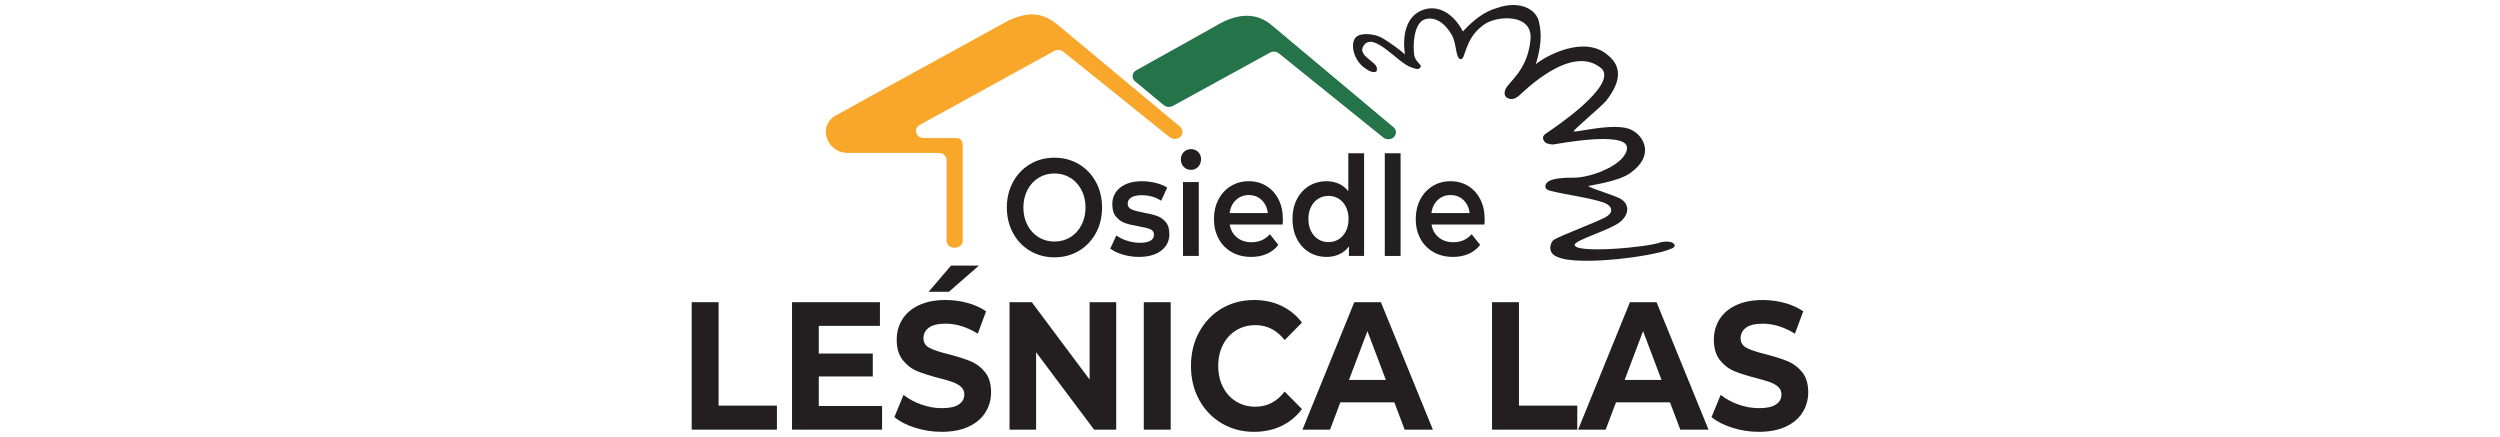 <?xml version="1.0" encoding="UTF-8" standalone="no"?>
<svg
   xmlns:dc="http://purl.org/dc/elements/1.1/"
   xmlns:cc="http://creativecommons.org/ns#"
   xmlns:rdf="http://www.w3.org/1999/02/22-rdf-syntax-ns#"
   xmlns:svg="http://www.w3.org/2000/svg"
   xmlns="http://www.w3.org/2000/svg"
   xmlns:sodipodi="http://sodipodi.sourceforge.net/DTD/sodipodi-0.dtd"
   xmlns:inkscape="http://www.inkscape.org/namespaces/inkscape"
   version="1.1"
   id="Warstwa_1"
   x="0px"
   y="0px"
   viewBox="0 0 1081 189"
   style="enable-background:new 0 0 1081 189;"
   xml:space="preserve"
   sodipodi:docname="logoLsnc.svg"
   inkscape:version="1.0.1 (3bc2e813f5, 2020-09-07)"><defs
   id="defs124"><clipPath
     clipPathUnits="userSpaceOnUse"
     id="clipPath144"><path
       d="M 0,283.46 H 481.89 V 0 H 0 Z"
       id="path142" /></clipPath></defs><sodipodi:namedview
   pagecolor="#ffffff"
   bordercolor="#666666"
   borderopacity="1"
   objecttolerance="10"
   gridtolerance="10"
   guidetolerance="10"
   inkscape:pageopacity="0"
   inkscape:pageshadow="2"
   inkscape:window-width="2400"
   inkscape:window-height="1271"
   id="namedview122"
   showgrid="false"
   inkscape:zoom="1.2155412"
   inkscape:cx="531.86187"
   inkscape:cy="94.5"
   inkscape:window-x="-9"
   inkscape:window-y="-9"
   inkscape:window-maximized="1"
   inkscape:current-layer="Warstwa_1" />
<style
   type="text/css"
   id="style69">
	.st0{clip-path:url(#SVGID_2_);}
	.st1{clip-path:url(#SVGID_4_);fill:#1D1D1B;}
	.st2{clip-path:url(#SVGID_4_);fill:#E72B88;}
	.st3{clip-path:url(#SVGID_4_);fill:#3B70B7;}
</style>

<g
   id="g140"
   clip-path="url(#clipPath144)"
   transform="matrix(1.774,0,0,-1.944,113.286,368.225)"><g
     id="g146"
     transform="translate(197.034,136.658)"><path
       d="m 0,0 c 1.149,0.646 2.052,1.549 2.708,2.708 0.658,1.16 0.986,2.458 0.986,3.894 0,1.436 -0.328,2.734 -0.986,3.894 -0.656,1.159 -1.559,2.062 -2.708,2.709 -1.149,0.646 -2.442,0.969 -3.878,0.969 -1.436,0 -2.729,-0.323 -3.878,-0.969 -1.15,-0.647 -2.053,-1.55 -2.709,-2.709 -0.657,-1.16 -0.985,-2.458 -0.985,-3.894 0,-1.436 0.328,-2.734 0.985,-3.894 0.656,-1.159 1.559,-2.062 2.709,-2.708 1.149,-0.646 2.442,-0.97 3.878,-0.97 1.436,0 2.729,0.324 3.878,0.97 m -9.818,-3.047 c -1.765,0.954 -3.151,2.277 -4.156,3.97 -1.005,1.693 -1.508,3.586 -1.508,5.679 0,2.093 0.503,3.986 1.508,5.679 1.005,1.693 2.391,3.016 4.156,3.97 1.764,0.955 3.744,1.432 5.94,1.432 2.195,0 4.175,-0.477 5.94,-1.432 1.765,-0.954 3.15,-2.272 4.156,-3.955 C 7.223,10.614 7.726,8.715 7.726,6.602 7.726,4.488 7.223,2.59 6.218,0.908 5.212,-0.775 3.827,-2.093 2.062,-3.047 c -1.765,-0.954 -3.745,-1.432 -5.94,-1.432 -2.196,0 -4.176,0.478 -5.94,1.432"
       style="fill:#231f20;fill-opacity:1;fill-rule:nonzero;stroke:none"
       id="path148" /></g><g
     id="g150"
     transform="translate(209.808,132.795)"><path
       d="m 0,0 c -1.272,0.349 -2.288,0.79 -3.047,1.324 l 1.478,2.924 C -0.831,3.755 0.057,3.36 1.093,3.063 2.129,2.765 3.149,2.617 4.155,2.617 c 2.298,0 3.448,0.605 3.448,1.816 0,0.574 -0.292,0.974 -0.877,1.2 C 6.141,5.858 5.202,6.074 3.909,6.279 2.555,6.484 1.452,6.72 0.601,6.987 -0.251,7.254 -0.99,7.721 -1.615,8.388 c -0.627,0.666 -0.94,1.595 -0.94,2.785 0,1.559 0.652,2.806 1.955,3.74 1.303,0.934 3.063,1.4 5.279,1.4 1.128,0 2.257,-0.128 3.385,-0.384 1.129,-0.257 2.052,-0.6 2.771,-1.032 L 9.357,11.974 c -1.395,0.82 -2.965,1.231 -4.709,1.231 -1.128,0 -1.985,-0.169 -2.57,-0.508 C 1.493,12.358 1.2,11.912 1.2,11.358 1.2,10.742 1.514,10.306 2.14,10.05 2.766,9.793 3.734,9.552 5.048,9.327 6.361,9.121 7.438,8.885 8.28,8.619 9.121,8.352 9.845,7.9 10.45,7.264 11.055,6.628 11.358,5.725 11.358,4.556 11.358,3.017 10.691,1.786 9.357,0.862 8.023,-0.062 6.207,-0.523 3.909,-0.523 2.575,-0.523 1.272,-0.349 0,0"
       style="fill:#231f20;fill-opacity:1;fill-rule:nonzero;stroke:none"
       id="path152" /></g><path
     d="m 224.49,148.924 h 3.847 v -16.437 h -3.847 z m 0.185,3.37 c -0.473,0.441 -0.708,0.99 -0.708,1.647 0,0.657 0.235,1.205 0.708,1.647 0.472,0.441 1.057,0.661 1.754,0.661 0.697,0 1.282,-0.21 1.755,-0.63 0.472,-0.421 0.708,-0.95 0.708,-1.586 0,-0.677 -0.232,-1.246 -0.693,-1.708 -0.461,-0.462 -1.052,-0.693 -1.77,-0.693 -0.697,0 -1.282,0.221 -1.754,0.662"
     style="fill:#231f20;fill-opacity:1;fill-rule:nonzero;stroke:none"
     id="path154" /><g
     id="g156"
     transform="translate(237.402,144.938)"><path
       d="M 0,0 C -0.852,-0.729 -1.37,-1.698 -1.555,-2.909 H 7.771 C 7.607,-1.719 7.104,-0.754 6.264,-0.016 5.422,0.723 4.375,1.092 3.124,1.092 1.893,1.092 0.851,0.728 0,0 M 11.373,-5.464 H -1.523 c 0.225,-1.211 0.815,-2.17 1.769,-2.878 0.954,-0.707 2.139,-1.061 3.555,-1.061 1.805,0 3.294,0.594 4.464,1.785 l 2.061,-2.37 c -0.738,-0.883 -1.673,-1.55 -2.801,-2.001 -1.129,-0.451 -2.4,-0.677 -3.816,-0.677 -1.807,0 -3.397,0.359 -4.771,1.077 -1.376,0.718 -2.437,1.718 -3.186,3.001 -0.749,1.282 -1.123,2.734 -1.123,4.356 0,1.6 0.364,3.042 1.093,4.324 0.727,1.283 1.738,2.283 3.031,3.001 1.293,0.718 2.75,1.077 4.371,1.077 1.601,0 3.031,-0.354 4.294,-1.062 1.262,-0.707 2.247,-1.703 2.955,-2.985 0.707,-1.283 1.062,-2.766 1.062,-4.448 0,-0.267 -0.021,-0.646 -0.062,-1.139"
       style="fill:#231f20;fill-opacity:1;fill-rule:nonzero;stroke:none"
       id="path158" /></g><g
     id="g160"
     transform="translate(262.441,136.196)"><path
       d="M 0,0 C 0.738,0.42 1.323,1.021 1.754,1.801 2.185,2.58 2.4,3.483 2.4,4.509 2.4,5.535 2.185,6.438 1.754,7.218 1.323,7.998 0.738,8.598 0,9.019 c -0.739,0.42 -1.57,0.63 -2.493,0.63 -0.924,0 -1.755,-0.21 -2.493,-0.63 -0.74,-0.421 -1.325,-1.021 -1.755,-1.801 -0.431,-0.78 -0.647,-1.683 -0.647,-2.709 0,-1.026 0.216,-1.929 0.647,-2.708 0.43,-0.78 1.015,-1.381 1.755,-1.801 0.738,-0.421 1.569,-0.631 2.493,-0.631 0.923,0 1.754,0.21 2.493,0.631 M 6.187,19.13 V -3.709 H 2.493 v 2.124 C 1.856,-2.365 1.071,-2.95 0.138,-3.34 c -0.934,-0.389 -1.965,-0.584 -3.093,-0.584 -1.581,0 -3.001,0.348 -4.264,1.046 -1.261,0.697 -2.252,1.688 -2.969,2.97 -0.719,1.283 -1.078,2.755 -1.078,4.417 0,1.662 0.359,3.129 1.078,4.402 0.717,1.272 1.708,2.257 2.969,2.955 1.263,0.697 2.683,1.046 4.264,1.046 1.087,0 2.082,-0.184 2.985,-0.554 0.903,-0.369 1.672,-0.923 2.309,-1.662 v 8.434 z"
       style="fill:#231f20;fill-opacity:1;fill-rule:nonzero;stroke:none"
       id="path162" /></g><path
     d="m 273.675,155.326 h 3.847 v -22.839 h -3.847 z"
     style="fill:#231f20;fill-opacity:1;fill-rule:nonzero;stroke:none"
     id="path164" /><g
     id="g166"
     transform="translate(286.586,144.938)"><path
       d="M 0,0 C -0.852,-0.729 -1.37,-1.698 -1.555,-2.909 H 7.771 C 7.607,-1.719 7.104,-0.754 6.264,-0.016 5.422,0.723 4.375,1.092 3.124,1.092 1.893,1.092 0.851,0.728 0,0 M 11.373,-5.464 H -1.523 c 0.225,-1.211 0.815,-2.17 1.769,-2.878 0.954,-0.707 2.139,-1.061 3.555,-1.061 1.805,0 3.294,0.594 4.464,1.785 l 2.061,-2.37 c -0.738,-0.883 -1.673,-1.55 -2.801,-2.001 -1.129,-0.451 -2.4,-0.677 -3.816,-0.677 -1.807,0 -3.397,0.359 -4.771,1.077 -1.376,0.718 -2.437,1.718 -3.186,3.001 -0.749,1.282 -1.123,2.734 -1.123,4.356 0,1.6 0.364,3.042 1.093,4.324 0.727,1.283 1.738,2.283 3.031,3.001 1.293,0.718 2.75,1.077 4.371,1.077 1.601,0 3.031,-0.354 4.294,-1.062 1.262,-0.707 2.247,-1.703 2.955,-2.985 0.707,-1.283 1.062,-2.766 1.062,-4.448 0,-0.267 -0.021,-0.646 -0.062,-1.139"
       style="fill:#231f20;fill-opacity:1;fill-rule:nonzero;stroke:none"
       id="path168" /></g><g
     id="g170"
     transform="translate(104.731,122.201)"><path
       d="m 0,0 h 6.561 v -23.005 h 14.216 v -5.346 H 0 Z"
       style="fill:#231f20;fill-opacity:1;fill-rule:nonzero;stroke:none"
       id="path172" /></g><g
     id="g174"
     transform="translate(151.143,99.115)"><path
       d="M 0,0 V -5.265 H -21.951 V 23.086 H -0.526 V 17.82 H -15.431 V 11.665 H -2.268 V 6.562 H -15.431 V 0 Z"
       style="fill:#231f20;fill-opacity:1;fill-rule:nonzero;stroke:none"
       id="path176" /></g><g
     id="g178"
     transform="translate(167.95,130.342)"><path
       d="m 0,0 h 6.804 l -7.33,-5.832 h -4.941 z m -8.768,-36.066 c -2.093,0.608 -3.774,1.397 -5.043,2.37 l 2.228,4.94 c 1.215,-0.89 2.659,-1.606 4.333,-2.146 1.674,-0.54 3.348,-0.81 5.022,-0.81 1.864,0 3.241,0.276 4.132,0.83 0.89,0.553 1.336,1.289 1.336,2.207 0,0.675 -0.263,1.236 -0.79,1.681 -0.526,0.445 -1.201,0.803 -2.025,1.073 -0.823,0.27 -1.937,0.567 -3.341,0.892 -2.16,0.511 -3.928,1.025 -5.305,1.539 -1.377,0.511 -2.559,1.336 -3.544,2.47 -0.986,1.134 -1.478,2.646 -1.478,4.536 0,1.647 0.445,3.138 1.336,4.475 0.891,1.337 2.234,2.396 4.03,3.18 1.795,0.782 3.989,1.174 6.581,1.174 1.809,0 3.577,-0.216 5.306,-0.648 1.727,-0.432 3.24,-1.053 4.536,-1.863 l -2.025,-4.981 c -2.62,1.484 -5.239,2.227 -7.857,2.227 -1.837,0 -3.193,-0.298 -4.071,-0.891 -0.877,-0.594 -1.316,-1.377 -1.316,-2.349 0,-0.972 0.506,-1.694 1.519,-2.167 1.013,-0.473 2.558,-0.939 4.637,-1.397 2.16,-0.513 3.929,-1.026 5.306,-1.539 1.377,-0.513 2.557,-1.323 3.543,-2.43 0.986,-1.108 1.479,-2.606 1.479,-4.495 0,-1.621 -0.453,-3.099 -1.357,-4.435 -0.905,-1.337 -2.262,-2.397 -4.071,-3.18 -1.809,-0.783 -4.009,-1.175 -6.601,-1.175 -2.241,0 -4.408,0.304 -6.5,0.912"
       style="fill:#231f20;fill-opacity:1;fill-rule:nonzero;stroke:none"
       id="path180" /></g><g
     id="g182"
     transform="translate(208.207,122.201)"><path
       d="m 0,0 v -28.351 h -5.387 l -14.134,17.213 v -17.213 h -6.48 V 0 h 5.427 L -6.48,-17.213 V 0 Z"
       style="fill:#231f20;fill-opacity:1;fill-rule:nonzero;stroke:none"
       id="path184" /></g><path
     d="m 214.93,122.201 h 6.562 V 93.85 h -6.562 z"
     style="fill:#231f20;fill-opacity:1;fill-rule:nonzero;stroke:none"
     id="path186" /><g
     id="g188"
     transform="translate(233.944,95.248)"><path
       d="m 0,0 c -2.335,1.255 -4.171,2.997 -5.508,5.225 -1.336,2.227 -2.005,4.744 -2.005,7.552 0,2.809 0.669,5.327 2.005,7.554 1.337,2.228 3.173,3.969 5.508,5.225 2.336,1.255 4.962,1.882 7.878,1.882 2.456,0 4.678,-0.431 6.662,-1.295 1.984,-0.865 3.651,-2.106 5.002,-3.726 L 15.33,18.528 c -1.918,2.214 -4.293,3.322 -7.128,3.322 -1.756,0 -3.321,-0.385 -4.698,-1.155 -1.377,-0.769 -2.45,-1.842 -3.22,-3.219 -0.769,-1.377 -1.154,-2.944 -1.154,-4.699 0,-1.755 0.385,-3.321 1.154,-4.698 0.77,-1.377 1.843,-2.45 3.22,-3.22 1.377,-0.769 2.942,-1.154 4.698,-1.154 2.835,0 5.21,1.12 7.128,3.362 L 19.542,3.179 C 18.191,1.532 16.518,0.276 14.52,-0.588 12.521,-1.451 10.294,-1.884 7.837,-1.884 4.948,-1.884 2.336,-1.256 0,0"
       style="fill:#231f20;fill-opacity:1;fill-rule:nonzero;stroke:none"
       id="path190" /></g><g
     id="g192"
     transform="translate(273.938,104.907)"><path
       d="M 0,0 -4.496,10.854 -8.991,0 Z m 2.065,-4.981 h -13.163 l -2.51,-6.076 h -6.723 l 12.636,28.351 h 6.48 L 11.461,-11.057 H 4.576 Z"
       style="fill:#231f20;fill-opacity:1;fill-rule:nonzero;stroke:none"
       id="path194" /></g><g
     id="g196"
     transform="translate(299.816,122.201)"><path
       d="m 0,0 h 6.561 v -23.005 h 14.215 v -5.346 H 0 Z"
       style="fill:#231f20;fill-opacity:1;fill-rule:nonzero;stroke:none"
       id="path198" /></g><g
     id="g200"
     transform="translate(341.125,104.907)"><path
       d="M 0,0 -4.496,10.854 -8.991,0 Z m 2.065,-4.981 h -13.163 l -2.51,-6.076 h -6.723 l 12.636,28.351 h 6.48 L 11.461,-11.057 H 4.576 Z"
       style="fill:#231f20;fill-opacity:1;fill-rule:nonzero;stroke:none"
       id="path202" /></g><g
     id="g204"
     transform="translate(358.356,94.275)"><path
       d="m 0,0 c -2.092,0.608 -3.773,1.397 -5.042,2.37 l 2.228,4.941 C -1.6,6.42 -0.155,5.704 1.52,5.164 c 1.673,-0.54 3.347,-0.81 5.021,-0.81 1.863,0 3.24,0.277 4.131,0.831 0.891,0.552 1.337,1.289 1.337,2.207 0,0.674 -0.264,1.235 -0.79,1.68 -0.527,0.446 -1.201,0.803 -2.025,1.074 -0.824,0.269 -1.938,0.567 -3.341,0.891 -2.161,0.512 -3.929,1.026 -5.306,1.539 -1.377,0.512 -2.559,1.336 -3.543,2.471 -0.986,1.134 -1.479,2.645 -1.479,4.535 0,1.647 0.446,3.139 1.336,4.476 0.892,1.337 2.235,2.395 4.031,3.179 1.795,0.783 3.989,1.174 6.581,1.174 1.808,0 3.577,-0.216 5.305,-0.647 1.728,-0.433 3.241,-1.054 4.536,-1.864 l -2.025,-4.981 c -2.619,1.484 -5.238,2.227 -7.856,2.227 -1.837,0 -3.194,-0.297 -4.071,-0.89 -0.878,-0.595 -1.316,-1.377 -1.316,-2.35 0,-0.971 0.506,-1.694 1.518,-2.167 1.013,-0.472 2.558,-0.938 4.638,-1.396 2.159,-0.514 3.928,-1.027 5.305,-1.539 1.377,-0.514 2.558,-1.324 3.544,-2.431 0.985,-1.107 1.478,-2.605 1.478,-4.495 0,-1.62 -0.452,-3.099 -1.356,-4.435 C 16.268,2.106 14.911,1.047 13.103,0.264 11.293,-0.52 9.093,-0.911 6.501,-0.911 4.26,-0.911 2.093,-0.607 0,0"
       style="fill:#231f20;fill-opacity:1;fill-rule:nonzero;stroke:none"
       id="path206" /></g><g
     id="g208"
     transform="translate(292.714,182.421)"><path
       d="m 0,0 c 2.351,2.338 5.134,4.479 8.536,5.278 4.996,1.602 9.461,-0.129 10.054,-3.364 0.631,-2.431 0.501,-5.24 -0.821,-9.204 2.279,1.777 11.847,6.607 17.588,2.005 3.063,-2.295 3.606,-5.443 -0.456,-10.161 -1.497,-1.509 -7.211,-5.86 -7.837,-6.652 -1.093,-0.866 10.343,2.233 14.261,0.091 3,-1.503 5.285,-5.704 -0.497,-9.469 -2.92,-1.921 -9.324,-2.646 -10.301,-2.924 1.035,-0.668 6.527,-2.024 8.106,-2.938 2.282,-1.436 1.5,-3.638 -0.133,-4.898 -2.369,-1.914 -11.121,-4.096 -11.254,-5.195 -0.231,-2.06 17.922,-0.607 21.02,0.547 3.341,0.608 4.244,-1.004 2.43,-1.458 -3.645,-1.626 -22.538,-3.949 -27.641,-1.822 -2.734,0.918 -1.62,3.366 -0.957,3.781 1.403,0.878 10.434,3.919 12.802,5.14 1.823,0.966 1.641,2.378 -0.5,3.153 -3.534,1.139 -9.523,1.777 -13.412,2.712 -1.487,0.523 -0.876,1.653 0.016,2.117 1.251,0.651 4.416,0.776 5.878,0.729 4.556,-0.045 12.958,3.03 13.122,6.607 0.074,3.999 -17.8,0.753 -18.025,0.775 -0.86,0.082 -1.809,0.088 -2.293,0.914 -0.541,0.924 0.321,1.397 0.929,1.768 1.734,1.057 16.883,10.348 13.284,14.13 -7.29,5.969 -19.293,-5.251 -20.25,-5.968 -0.656,-0.491 -1.505,-0.949 -2.488,-0.619 -1.02,0.341 -1.247,1.091 -0.752,2.131 0.736,1.551 5.31,4.137 6.039,10.789 0.866,6.288 -8.793,5.559 -11.622,3.309 -4.553,-3.081 -4.16,-7.723 -5.385,-7.48 -1.266,0.252 -0.853,2.941 -2.084,5.31 -1.913,3.007 -4.238,4.11 -6.47,3.608 -3.098,-0.729 -3.098,-6.569 -2.709,-8.241 0.456,-1.504 1.924,-1.89 1.479,-2.474 -0.52,-0.684 -1.184,-0.319 -2.238,-0.018 -3.184,0.883 -9.152,8.037 -11.567,4.893 -1.823,-2.278 3.144,-3.554 3.175,-5.115 0.288,-1.446 -1.875,-0.723 -2.676,-0.084 -2.969,1.645 -3.916,5.518 -2.492,6.95 1.225,1.233 4.686,0.743 6.185,0.026 1.658,-0.794 5.327,-3.23 5.832,-3.828 -0.674,4.163 0.18,8.639 4.51,9.979 C -5.921,5.972 -2.233,3.918 0,0"
       style="fill:#231f20;fill-opacity:1;fill-rule:nonzero;stroke:none"
       id="path210" /></g><g
     id="g212"
     transform="translate(166.854,135.895)"><path
       d="m 0,0 v 17.924 c 0,0.87 -0.842,1.575 -1.88,1.575 h -22.366 c -5.103,0.203 -7.024,5.895 -3.037,8.185 1.397,0.758 40.421,20.289 42.448,21.304 0.056,0.028 0.113,0.053 0.172,0.077 4.385,1.757 7.744,1.86 11.612,-0.95 L 56.893,25.358 c 1.273,-0.968 0.456,-2.742 -1.264,-2.742 h -0.004 c -0.456,0 -0.896,0.139 -1.239,0.391 L 28.46,42.02 c -0.614,0.45 -1.504,0.518 -2.204,0.166 L -6.528,25.747 c -1.638,-0.822 -0.941,-2.929 0.969,-2.927 3.466,0.005 7.113,0.005 7.928,-0.015 C 4.01,22.766 3.962,21.536 3.949,20.254 3.938,19.189 3.945,4.83 3.948,-0.001 c 0,-0.87 -0.842,-1.574 -1.881,-1.574 H 1.88 C 0.842,-1.575 0,-0.87 0,0"
       style="fill:#f9a72b;fill-opacity:1;fill-rule:nonzero;stroke:none"
       id="path214" /></g><g
     id="g216"
     transform="translate(212.81,171.312)"><path
       d="m 0,0 c -0.916,0.69 -0.779,1.925 0.274,2.462 l 19.055,9.704 c 6.985,3.967 11.42,2.352 14.073,0.251 l 29.579,-22.605 c 1.24,-0.948 0.439,-2.679 -1.24,-2.679 h -0.03 c -0.447,0 -0.878,0.137 -1.214,0.383 L 35.048,6.236 c -0.6,0.441 -1.472,0.508 -2.157,0.165 L 9.19,-5.462 C 8.498,-5.808 7.617,-5.736 7.017,-5.285 Z"
       style="fill:#247349;fill-opacity:1;fill-rule:nonzero;stroke:none"
       id="path218" /></g></g></svg>
